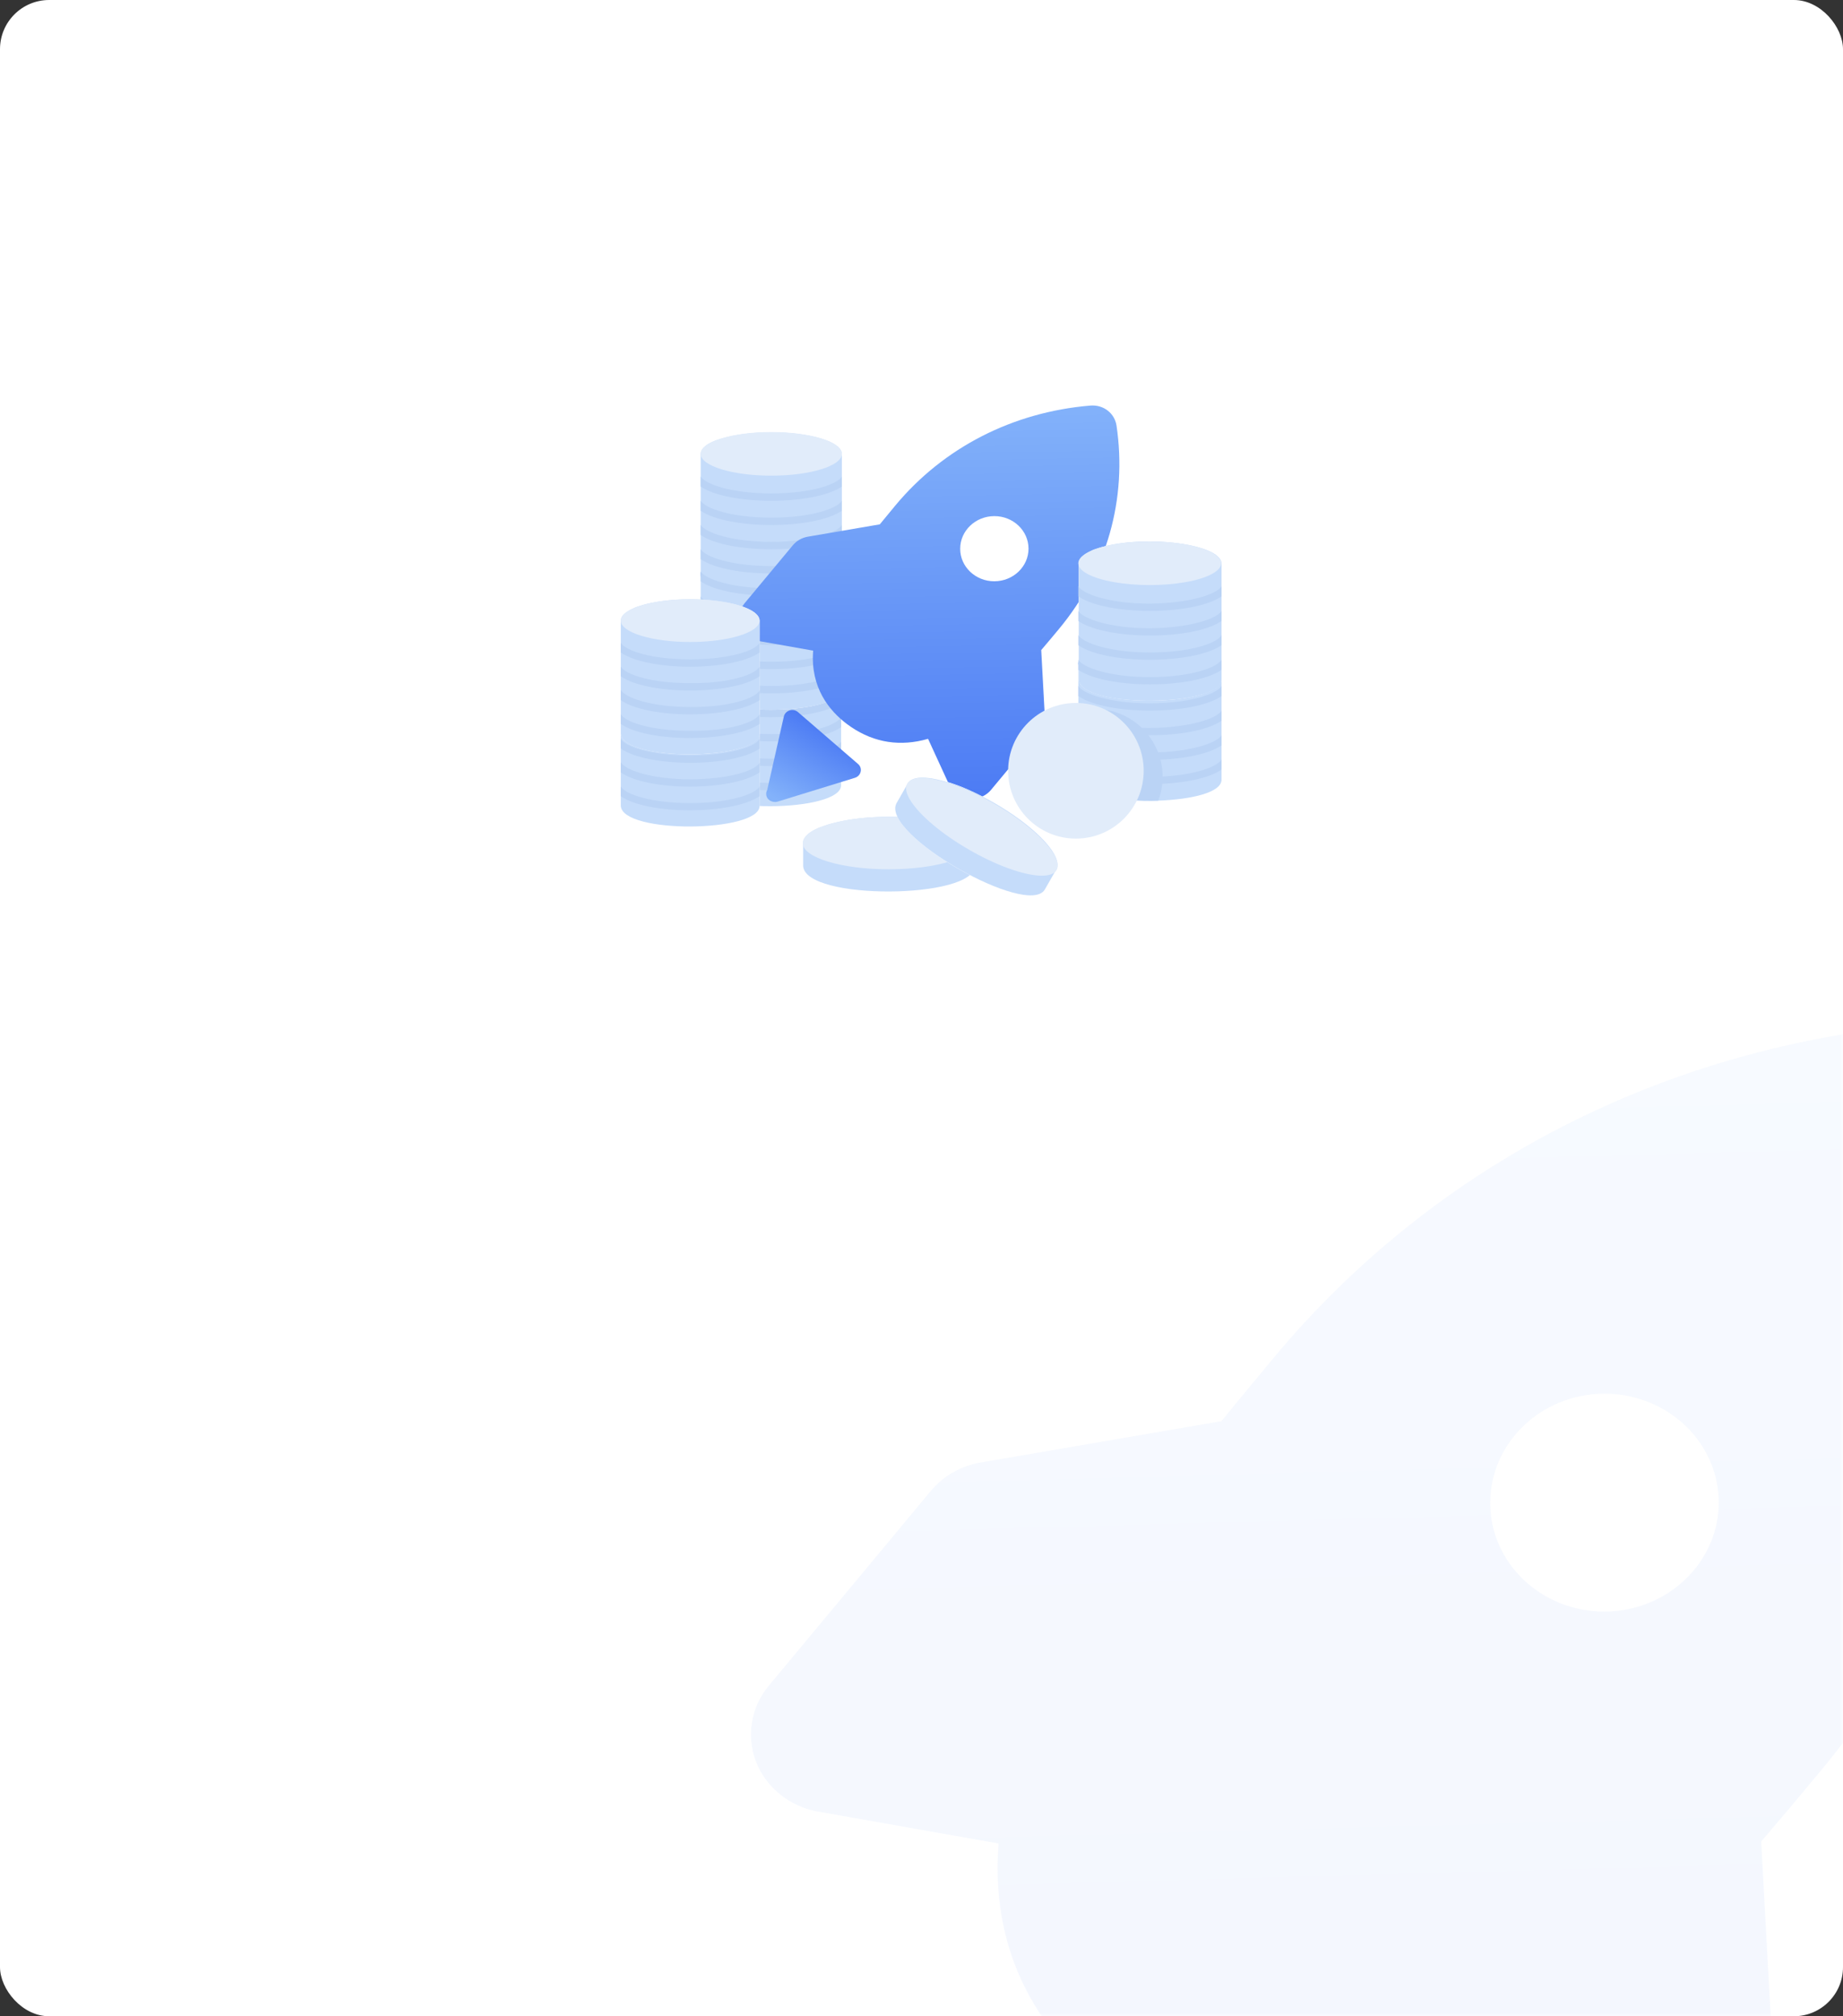 <?xml version="1.0" encoding="UTF-8"?>
<svg width="300px" height="328px" viewBox="0 0 300 328" version="1.1" xmlns="http://www.w3.org/2000/svg" xmlns:xlink="http://www.w3.org/1999/xlink">
    <rect x="0" y="0" width="300" height="328" fill="#333333" stroke="none"/>
    <title>bg_shengji</title>
    <defs>
        <rect id="path-1" x="0" y="0" width="300" height="328" rx="8"></rect>
        <linearGradient x1="50%" y1="0%" x2="50%" y2="100%" id="linearGradient-3">
            <stop stop-color="#83B2FA" offset="0%"></stop>
            <stop stop-color="#4C7BF4" offset="100%"></stop>
        </linearGradient>
        <linearGradient x1="50%" y1="0%" x2="50%" y2="100%" id="linearGradient-4">
            <stop stop-color="#83B2FA" offset="0%"></stop>
            <stop stop-color="#4C7BF4" offset="100%"></stop>
        </linearGradient>
        <linearGradient x1="59.116%" y1="19.168%" x2="10.104%" y2="96.439%" id="linearGradient-5">
            <stop stop-color="#4C7BF4" offset="0%"></stop>
            <stop stop-color="#83B2FA" offset="100%"></stop>
        </linearGradient>
    </defs>
    <g id="云服务网页1.0" stroke="none" stroke-width="1" fill="none" fill-rule="evenodd">
        <g id="首页切图" transform="translate(-2511, -4601)">
            <g id="bg_shengji" transform="translate(2511, 4601)">
                <mask id="mask-2" fill="white">
                    <use xlink:href="#path-1"></use>
                </mask>
                <use id="蒙版" fill="#FFFFFF" xlink:href="#path-1"></use>
                <g id="编组" opacity="0.07" mask="url(#mask-2)" fill="url(#linearGradient-3)">
                    <g transform="translate(226.5, 274.5) rotate(-1) translate(-226.5, -274.5) translate(122, 168)" id="形状">
                        <path d="M207.345,11.283 C206.468,4.616 200.521,-0.425 193.101,0.138 C150.934,2.955 112.992,21.583 86.257,52.574 C83.504,55.767 80.561,59.178 77.587,62.718 L38.267,68.76 C35.043,69.261 32.131,70.858 30.064,73.266 L3.174,104.448 C0.202,107.851 -0.675,112.605 0.889,116.844 C2.454,121.038 6.275,124.2 10.845,125.078 L40.113,130.774 C38.173,150.872 48.378,163.615 57.706,170.939 C58.522,171.566 59.334,172.161 60.179,172.754 C72.638,181.489 86.789,183.9 101.815,179.829 L112.865,205.031 C114.682,209.131 118.657,212.074 123.29,212.732 C123.948,212.825 124.604,212.857 125.232,212.857 C129.268,212.857 133.027,211.167 135.593,208.191 L162.485,177.011 C164.557,174.643 165.653,171.578 165.553,168.434 L164.239,132.622 C167.547,128.893 170.823,125.136 174.068,121.352 C200.74,90.36 212.574,51.29 207.345,11.283 M139.383,94.772 C129.114,94.616 120.911,86.539 121.099,76.771 C121.257,66.973 129.74,59.177 139.976,59.334 C150.243,59.491 158.446,67.568 158.288,77.365 C158.104,87.104 149.65,94.93 139.383,94.772"></path>
                    </g>
                </g>
                <g id="编组-9" mask="url(#mask-2)">
                    <g transform="translate(90, 42)" id="编组-26">
                        <rect id="矩形" x="0" y="0" width="120" height="120"></rect>
                        <g id="编组" transform="translate(11, 23)">
                            <path d="M35.91,44.167 L35.91,62.754 C35.384,67.286 13.251,67.286 12.923,62.754 L12.923,44.167 C12.923,43.051 14.302,42.328 15.353,41.934 C15.55,41.869 16.864,41.409 17.061,41.409 C23.694,39.57 35.91,40.883 35.91,44.167 Z" id="路径" fill="#FFFFFF" fill-rule="nonzero"></path>
                            <path d="M35.91,44.167 L35.91,62.754 C35.91,67.154 13.251,67.417 12.923,62.754 L12.923,44.167 C12.923,43.051 14.302,42.328 15.353,41.934 C22.578,39.242 35.91,40.818 35.91,44.167 Z" id="路径" fill="#C5DCFA" fill-rule="nonzero"></path>
                            <path d="M35.91,47.714 L35.91,49.356 C31.378,52.443 17.455,52.443 12.923,49.356 L12.923,47.714 C13.645,48.962 17.914,50.472 24.417,50.472 C30.984,50.472 35.188,48.962 35.91,47.714 L35.91,47.714 Z" id="路径" fill="#BAD3F5" fill-rule="nonzero"></path>
                            <path d="M35.91,51.654 L35.91,53.296 C31.378,56.383 17.455,56.383 12.923,53.296 L12.923,51.655 C13.645,52.902 17.914,54.413 24.417,54.413 C30.984,54.479 35.188,52.968 35.91,51.655 L35.91,51.654 Z" id="路径" fill="#BAD3F5" fill-rule="nonzero"></path>
                            <path d="M35.91,55.661 L35.91,57.303 C31.378,60.389 17.389,60.389 12.923,57.303 L12.923,55.661 C13.645,56.909 17.98,58.419 24.417,58.419 C30.984,58.419 35.188,56.909 35.91,55.661 L35.91,55.661 Z" id="路径" fill="#BAD3F5" fill-rule="nonzero"></path>
                            <path d="M35.91,59.601 L35.91,61.243 C31.444,64.33 17.455,64.33 12.923,61.243 L12.923,59.601 C13.645,60.849 17.914,62.36 24.417,62.36 C31.05,62.36 35.188,60.784 35.91,59.601 L35.91,59.601 Z" id="路径" fill="#BAD3F5" fill-rule="nonzero"></path>
                            <path d="M12.923,44.102 C12.923,46.06 18.069,47.648 24.416,47.648 C30.764,47.648 35.91,46.06 35.91,44.102 C35.91,42.143 30.764,40.555 24.416,40.555 C18.069,40.555 12.923,42.143 12.923,44.102 Z" id="路径" fill="#6097FD" fill-rule="nonzero"></path>
                            <path d="M36.041,28.47 L36.041,47.057 C35.516,51.589 13.383,51.589 13.054,47.057 L13.054,28.47 C13.054,27.354 14.434,26.631 15.484,26.237 C15.681,26.172 16.995,25.712 17.192,25.712 C23.825,23.873 36.041,25.187 36.041,28.47 L36.041,28.47 Z" id="路径" fill="#FFFFFF" fill-rule="nonzero"></path>
                            <path d="M36.041,28.47 L36.041,47.057 C36.041,51.457 13.383,51.72 13.054,47.057 L13.054,28.47 C13.054,27.354 14.434,26.631 15.484,26.237 C22.709,23.545 36.041,25.121 36.041,28.47 Z" id="路径" fill="#C5DCFA" fill-rule="nonzero"></path>
                            <path d="M36.041,32.017 L36.041,33.659 C31.51,36.746 17.586,36.746 13.054,33.659 L13.054,32.017 C13.777,33.265 18.046,34.776 24.548,34.776 C31.116,34.776 35.319,33.265 36.041,32.017 L36.041,32.017 Z" id="路径" fill="#BAD3F5" fill-rule="nonzero"></path>
                            <path d="M36.041,35.958 L36.041,37.6 C31.51,40.686 17.586,40.686 13.054,37.6 L13.054,35.958 C13.777,37.206 18.046,38.716 24.548,38.716 C31.116,38.716 35.319,37.205 36.041,35.958 L36.041,35.958 Z" id="路径" fill="#BAD3F5" fill-rule="nonzero"></path>
                            <path d="M36.041,39.898 L36.041,41.54 C31.51,44.627 17.52,44.627 13.054,41.54 L13.054,39.898 C13.777,41.146 18.111,42.657 24.548,42.657 C31.116,42.657 35.319,41.146 36.041,39.898 L36.041,39.898 Z" id="路径" fill="#BAD3F5" fill-rule="nonzero"></path>
                            <path d="M36.041,43.839 L36.041,45.481 C31.575,48.568 17.586,48.568 13.054,45.481 L13.054,43.839 C13.777,45.087 18.046,46.597 24.548,46.597 C31.181,46.597 35.319,45.087 36.041,43.839 L36.041,43.839 Z" id="路径" fill="#BAD3F5" fill-rule="nonzero"></path>
                            <path d="M13.054,28.405 C13.054,30.364 18.2,31.951 24.548,31.951 C30.895,31.951 36.041,30.364 36.041,28.405 C36.041,26.446 30.895,24.858 24.548,24.858 C18.2,24.858 13.054,26.446 13.054,28.405 Z" id="路径" fill="#6097FD" fill-rule="nonzero"></path>
                            <path d="M36.041,8.899 L36.041,27.485 C35.516,31.951 13.383,32.017 13.054,27.485 L13.054,8.899 C13.054,7.782 14.434,7.06 15.484,6.666 C15.681,6.6 16.995,6.14 17.192,6.14 C23.694,4.367 36.041,5.615 36.041,8.899 L36.041,8.899 Z" id="路径" fill="#FFFFFF" fill-rule="nonzero"></path>
                            <path d="M36.041,8.899 L36.041,28.668 C36.041,29.915 33.546,30.901 32.298,31.229 C25.467,33.134 13.251,31.886 13.054,28.668 L13.054,8.899 C13.054,7.782 14.434,7.06 15.484,6.666 C22.709,4.039 36.041,5.549 36.041,8.899 Z" id="路径" fill="#C5DCFA" fill-rule="nonzero"></path>
                            <path d="M36.041,12.511 L36.041,14.153 C31.51,17.24 17.586,17.24 13.054,14.153 L13.054,12.511 C13.777,13.759 18.046,15.269 24.548,15.269 C31.116,15.269 35.319,13.759 36.041,12.511 L36.041,12.511 Z" id="路径" fill="#BAD3F5" fill-rule="nonzero"></path>
                            <path d="M36.041,16.452 L36.041,18.093 C31.51,21.18 17.586,21.18 13.054,18.093 L13.054,16.452 C13.777,17.7 18.046,19.21 24.548,19.21 C31.116,19.21 35.319,17.7 36.041,16.452 L36.041,16.452 Z" id="路径" fill="#BAD3F5" fill-rule="nonzero"></path>
                            <path d="M36.041,20.392 L36.041,22.034 C31.51,25.121 17.52,25.121 13.054,22.034 L13.054,20.392 C13.777,21.64 18.111,23.151 24.548,23.151 C31.116,23.151 35.319,21.64 36.041,20.392 L36.041,20.392 Z" id="路径" fill="#BAD3F5" fill-rule="nonzero"></path>
                            <path d="M36.041,24.333 L36.041,25.975 C31.575,29.062 17.586,29.062 13.054,25.975 L13.054,24.333 C13.777,25.581 18.046,27.091 24.548,27.091 C31.181,27.091 35.319,25.581 36.041,24.333 Z" id="路径" fill="#BAD3F5" fill-rule="nonzero"></path>
                            <path d="M36.041,27.945 L36.041,29.587 C31.575,32.674 17.586,32.674 13.054,29.587 L13.054,27.945 C13.777,29.193 18.046,30.704 24.548,30.704 C31.181,30.704 35.319,29.193 36.041,27.945 Z" id="路径" fill="#BAD3F5" fill-rule="nonzero"></path>
                            <path d="M13.054,8.833 C13.054,10.792 18.2,12.38 24.548,12.38 C30.895,12.38 36.041,10.792 36.041,8.833 C36.041,6.874 30.895,5.286 24.548,5.286 C18.2,5.286 13.054,6.874 13.054,8.833 Z" id="路径" fill="#E1ECFA" fill-rule="nonzero"></path>
                            <g transform="translate(50.74, 33.395) rotate(-1) translate(-50.74, -33.395) translate(19.24, 1.395)">
                                <path d="M62.01,3.374 C61.747,1.38 59.969,-0.127 57.75,0.041 C45.139,0.884 33.792,6.455 25.797,15.723 C24.973,16.678 24.093,17.698 23.203,18.757 L11.444,20.564 C10.48,20.714 9.609,21.191 8.991,21.911 L0.949,31.237 C0.06,32.254 -0.202,33.676 0.266,34.944 C0.734,36.198 1.876,37.144 3.243,37.406 L11.996,39.11 C11.416,45.12 14.468,48.932 17.258,51.122 C17.502,51.309 17.745,51.487 17.997,51.665 C21.724,54.277 25.955,54.998 30.449,53.781 L33.754,61.318 C34.297,62.544 35.486,63.424 36.872,63.621 C37.069,63.649 37.265,63.658 37.453,63.658 C38.66,63.658 39.784,63.153 40.551,62.263 L48.594,52.938 C49.213,52.23 49.541,51.313 49.511,50.373 L49.118,39.663 C50.107,38.547 51.087,37.424 52.058,36.292 C60.034,27.023 63.573,15.339 62.01,3.374 M41.684,28.343 C38.613,28.296 36.16,25.881 36.216,22.96 C36.264,20.029 38.801,17.698 41.862,17.745 C44.933,17.792 47.386,20.207 47.338,23.137 C47.283,26.05 44.755,28.39 41.684,28.343" id="形状" fill="url(#linearGradient-4)"></path>
                                <path d="M18.981,57.675 L9.348,49.061 C8.992,48.734 8.467,48.622 7.999,48.762 C7.522,48.902 7.166,49.267 7.045,49.727 L4.124,61.645 C4.011,61.832 3.946,62.047 3.946,62.29 C3.946,63.03 4.516,63.582 5.368,63.62 L5.396,63.62 C5.528,63.62 5.668,63.601 5.799,63.564 L18.438,59.912 C18.915,59.772 19.271,59.407 19.384,58.939 C19.505,58.48 19.346,57.993 18.981,57.675" id="路径" fill="url(#linearGradient-5)"></path>
                            </g>
                            <path d="M22.643,47.78 L22.643,66.103 C22.118,70.569 0.313,70.569 0.05,66.103 L0.05,47.78 C0.05,46.663 1.43,46.006 2.48,45.547 C2.677,45.481 3.991,45.021 4.188,45.021 C10.624,43.248 22.643,44.561 22.643,47.78 L22.643,47.78 Z" id="路径" fill="#FFFFFF" fill-rule="nonzero"></path>
                            <path d="M22.643,47.78 L22.643,66.103 C22.643,70.438 0.313,70.701 0.05,66.103 L0.05,47.78 C0.05,46.663 1.43,46.006 2.48,45.547 C9.508,42.985 22.643,44.496 22.643,47.78 Z" id="路径" fill="#C5DCFA" fill-rule="nonzero"></path>
                            <path d="M22.643,51.26 L22.643,52.837 C18.243,55.923 4.451,55.923 0.05,52.837 L0.05,51.26 C0.773,52.508 4.91,53.953 11.347,53.953 C17.783,54.019 21.986,52.508 22.643,51.26 Z" id="路径" fill="#BAD3F5" fill-rule="nonzero"></path>
                            <path d="M22.643,55.201 L22.643,56.777 C18.243,59.864 4.451,59.864 0.05,56.777 L0.05,55.201 C0.773,56.449 4.91,57.894 11.347,57.894 C17.783,57.894 21.986,56.449 22.643,55.201 Z" id="路径" fill="#BAD3F5" fill-rule="nonzero"></path>
                            <path d="M22.643,59.076 L22.643,60.652 C18.177,63.739 4.385,63.739 0.05,60.652 L0.05,59.01 C0.773,60.258 4.976,61.769 11.347,61.769 C17.783,61.769 21.986,60.324 22.643,59.076 L22.643,59.076 Z" id="路径" fill="#BAD3F5" fill-rule="nonzero"></path>
                            <path d="M22.643,62.951 L22.643,64.527 C18.243,67.548 4.451,67.614 0.05,64.527 L0.05,62.951 C0.773,64.199 4.91,65.644 11.347,65.644 C17.914,65.644 21.986,64.133 22.643,62.951 Z" id="路径" fill="#BAD3F5" fill-rule="nonzero"></path>
                            <path d="M0.05,47.714 C0.05,49.636 5.108,51.195 11.347,51.195 C17.586,51.195 22.643,49.636 22.643,47.714 C22.643,45.791 17.586,44.233 11.347,44.233 C5.108,44.233 0.05,45.791 0.05,47.714 Z" id="路径" fill="#6097FD" fill-rule="nonzero"></path>
                            <path d="M22.643,36.023 L22.643,54.347 C22.118,58.813 0.313,58.813 0.05,54.347 L0.05,36.023 C0.05,34.907 1.43,34.25 2.48,33.79 C2.677,33.725 3.991,33.265 4.188,33.265 C10.624,31.557 22.643,32.805 22.643,36.023 L22.643,36.023 Z" id="路径" fill="#FFFFFF" fill-rule="nonzero"></path>
                            <path d="M22.643,36.023 L22.643,54.347 C22.643,58.682 0.313,58.945 0.05,54.347 L0.05,36.023 C0.05,34.907 1.43,34.25 2.48,33.79 C9.508,31.229 22.643,32.739 22.643,36.023 Z" id="路径" fill="#C5DCFA" fill-rule="nonzero"></path>
                            <path d="M22.643,39.57 L22.643,41.146 C18.243,44.233 4.451,44.233 0.05,41.146 L0.05,39.57 C0.773,40.818 4.91,42.263 11.347,42.263 C17.783,42.263 21.986,40.818 22.643,39.57 Z" id="路径" fill="#BAD3F5" fill-rule="nonzero"></path>
                            <path d="M22.643,43.445 L22.643,45.021 C18.243,48.108 4.451,48.108 0.05,45.021 L0.05,43.445 C0.773,44.693 4.91,46.138 11.347,46.138 C17.783,46.203 21.986,44.693 22.643,43.445 Z" id="路径" fill="#BAD3F5" fill-rule="nonzero"></path>
                            <path d="M22.643,47.32 L22.643,48.896 C18.177,51.983 4.385,51.983 0.05,48.896 L0.05,47.254 C0.773,48.502 4.976,50.013 11.347,50.013 C17.783,50.078 21.986,48.568 22.643,47.32 L22.643,47.32 Z" id="路径" fill="#BAD3F5" fill-rule="nonzero"></path>
                            <path d="M22.643,51.195 L22.643,52.771 C18.243,55.792 4.451,55.858 0.05,52.771 L0.05,51.195 C0.773,52.443 4.91,53.887 11.347,53.887 C17.914,53.953 21.986,52.443 22.643,51.195 Z" id="路径" fill="#BAD3F5" fill-rule="nonzero"></path>
                            <path d="M0.05,35.958 C0.05,37.88 5.108,39.439 11.347,39.439 C17.586,39.439 22.643,37.88 22.643,35.958 C22.643,34.035 17.586,32.477 11.347,32.477 C5.108,32.477 0.05,34.035 0.05,35.958 Z" id="路径" fill="#E1ECFA" fill-rule="nonzero"></path>
                            <path d="M97.843,42.985 L97.843,61.834 C97.318,66.432 74.856,66.432 74.594,61.834 L74.594,42.985 C74.594,41.869 76.039,41.146 77.09,40.686 C77.287,40.621 78.666,40.161 78.863,40.161 C85.43,38.322 97.843,39.636 97.843,42.985 Z" id="路径" fill="#FFFFFF" fill-rule="nonzero"></path>
                            <path d="M97.843,42.985 L97.843,61.834 C97.843,63.936 92.918,65.053 87.532,65.25 C81.358,65.447 74.725,64.33 74.528,61.834 L74.528,42.985 C74.528,41.869 75.907,41.146 77.024,40.686 C84.248,37.994 97.843,39.57 97.843,42.985 Z" id="路径" fill="#C5DCFA" fill-rule="nonzero"></path>
                            <path d="M97.843,46.597 L97.843,48.239 C93.246,51.392 79.125,51.392 74.528,48.239 L74.528,46.597 C75.25,47.845 79.585,49.421 86.153,49.421 C92.786,49.421 97.121,47.845 97.843,46.597 Z" id="路径" fill="#BAD3F5" fill-rule="nonzero"></path>
                            <path d="M97.843,50.604 L97.843,52.246 C93.312,55.398 79.125,55.398 74.528,52.246 L74.528,50.604 C75.25,51.852 79.585,53.428 86.153,53.428 C92.786,53.362 97.121,51.852 97.843,50.604 Z" id="路径" fill="#BAD3F5" fill-rule="nonzero"></path>
                            <path d="M97.843,54.61 L97.843,56.252 C93.246,59.404 79.06,59.404 74.528,56.252 L74.528,54.61 C75.25,55.858 79.651,57.434 86.153,57.434 C92.786,57.368 97.121,55.858 97.843,54.61 Z" id="路径" fill="#BAD3F5" fill-rule="nonzero"></path>
                            <path d="M97.843,58.551 L97.843,60.192 C93.312,63.345 79.125,63.345 74.528,60.192 L74.528,58.551 C75.25,59.798 79.585,61.375 86.153,61.375 C92.918,61.375 97.121,59.798 97.843,58.551 Z" id="路径" fill="#BAD3F5" fill-rule="nonzero"></path>
                            <path d="M74.528,42.919 C74.528,44.187 76.744,45.357 80.34,45.991 C83.937,46.624 88.369,46.624 91.965,45.991 C95.562,45.357 97.778,44.187 97.778,42.919 C97.778,41.652 95.562,40.482 91.965,39.848 C88.369,39.214 83.937,39.214 80.34,39.848 C76.744,40.482 74.528,41.652 74.528,42.919 L74.528,42.919 Z" id="路径" fill="#6097FD" fill-rule="nonzero"></path>
                            <path d="M88.255,61.375 C88.255,62.754 87.992,64.067 87.532,65.25 C81.358,65.447 74.725,64.33 74.528,61.834 L74.528,50.669 C75.382,50.472 76.236,50.341 77.155,50.341 C83.263,50.275 88.255,55.267 88.255,61.375 L88.255,61.375 Z" id="路径" fill="#BAD3F5" fill-rule="nonzero"></path>
                            <path d="M97.843,26.697 L97.843,45.547 C97.318,50.144 74.856,50.144 74.594,45.547 L74.594,26.697 C74.594,25.581 76.039,24.858 77.09,24.398 C77.287,24.333 78.666,23.873 78.863,23.873 C85.43,22.1 97.843,23.413 97.843,26.697 L97.843,26.697 Z" id="路径" fill="#FFFFFF" fill-rule="nonzero"></path>
                            <path d="M97.843,26.697 L97.843,45.547 C97.843,50.013 74.856,50.275 74.594,45.547 L74.594,26.697 C74.594,25.581 76.039,24.858 77.09,24.398 C84.248,21.771 97.843,23.348 97.843,26.697 L97.843,26.697 Z" id="路径" fill="#C5DCFA" fill-rule="nonzero"></path>
                            <path d="M97.843,30.375 L97.843,32.017 C93.246,35.169 79.125,35.169 74.528,32.017 L74.528,30.375 C75.25,31.623 79.585,33.199 86.153,33.199 C92.786,33.134 97.121,31.623 97.843,30.375 Z" id="路径" fill="#BAD3F5" fill-rule="nonzero"></path>
                            <path d="M97.843,34.381 L97.843,36.023 C93.312,39.176 79.125,39.176 74.528,36.023 L74.528,34.381 C75.25,35.629 79.585,37.206 86.153,37.206 C92.786,37.14 97.121,35.629 97.843,34.381 Z" id="路径" fill="#BAD3F5" fill-rule="nonzero"></path>
                            <path d="M97.843,38.322 L97.843,39.964 C93.246,43.116 79.06,43.116 74.528,39.964 L74.528,38.322 C75.25,39.57 79.651,41.146 86.153,41.146 C92.786,41.146 97.121,39.636 97.843,38.322 Z" id="路径" fill="#BAD3F5" fill-rule="nonzero"></path>
                            <path d="M97.843,42.328 L97.843,43.97 C93.312,47.123 79.125,47.123 74.528,43.97 L74.528,42.328 C75.25,43.576 79.585,45.152 86.153,45.152 C92.918,45.152 97.121,43.576 97.843,42.328 Z" id="路径" fill="#BAD3F5" fill-rule="nonzero"></path>
                            <path d="M74.528,26.631 C74.528,27.899 76.744,29.069 80.34,29.703 C83.937,30.336 88.369,30.336 91.965,29.703 C95.562,29.069 97.778,27.899 97.778,26.631 C97.778,25.364 95.562,24.194 91.965,23.56 C88.369,22.927 83.937,22.927 80.34,23.56 C76.744,24.194 74.528,25.364 74.528,26.631 L74.528,26.631 Z" id="路径" fill="#E1ECFA" fill-rule="nonzero"></path>
                            <path d="M57.649,72.211 L57.649,75.889 C57.058,81.406 30.065,81.406 29.736,75.889 L29.736,72.211 C29.736,70.832 31.444,69.978 32.692,69.519 C32.954,69.453 34.531,68.862 34.793,68.862 C42.806,66.695 57.649,68.271 57.649,72.211 Z" id="路径" fill="#FFFFFF" fill-rule="nonzero"></path>
                            <path d="M57.649,72.211 L57.649,75.889 C57.649,81.275 30.065,81.538 29.736,75.889 L29.736,72.211 C29.736,70.832 31.444,69.978 32.692,69.519 C41.361,66.3 57.649,68.139 57.649,72.211 Z" id="路径" fill="#C5DCFA" fill-rule="nonzero"></path>
                            <path d="M29.671,72.146 C29.671,74.503 35.934,76.415 43.66,76.415 C51.386,76.415 57.649,74.503 57.649,72.146 C57.649,69.788 51.386,67.877 43.66,67.877 C35.934,67.877 29.671,69.788 29.671,72.146 L29.671,72.146 Z" id="路径" fill="#E1ECFA" fill-rule="nonzero"></path>
                            <path d="M70.916,76.48 L69.077,79.699 C65.793,84.165 42.478,70.701 44.908,65.709 L46.747,62.491 C47.403,61.309 49.308,61.44 50.687,61.637 C50.95,61.703 52.592,61.966 52.855,62.097 C60.802,64.264 72.886,73.065 70.916,76.48 L70.916,76.48 Z" id="路径" fill="#FFFFFF" fill-rule="nonzero"></path>
                            <path d="M70.916,76.48 L69.077,79.699 C66.384,84.362 42.412,70.767 44.908,65.709 L46.747,62.491 C47.403,61.309 49.308,61.44 50.687,61.637 C59.816,63.214 72.952,72.934 70.916,76.48 Z" id="路径" fill="#C5DCFA" fill-rule="nonzero"></path>
                            <path d="M56.694,73.202 C61.029,75.717 65.452,77.337 68.289,77.449 C71.126,77.561 71.943,76.148 70.432,73.745 C68.92,71.342 65.311,68.315 60.969,65.811 C56.634,63.297 52.212,61.677 49.375,61.565 C46.538,61.452 45.72,62.865 47.232,65.269 C48.744,67.672 52.353,70.698 56.694,73.202 L56.694,73.202 Z" id="路径" fill="#E1ECFA" fill-rule="nonzero"></path>
                            <path d="M63.1,60.389 C63.1,66.483 68.04,71.423 74.134,71.423 C80.228,71.423 85.168,66.483 85.168,60.389 C85.168,54.296 80.228,49.356 74.134,49.356 C68.04,49.356 63.1,54.296 63.1,60.389 Z" id="路径" fill="#E1ECFA" fill-rule="nonzero"></path>
                        </g>
                    </g>
                </g>
            </g>
        </g>
    </g>
</svg>